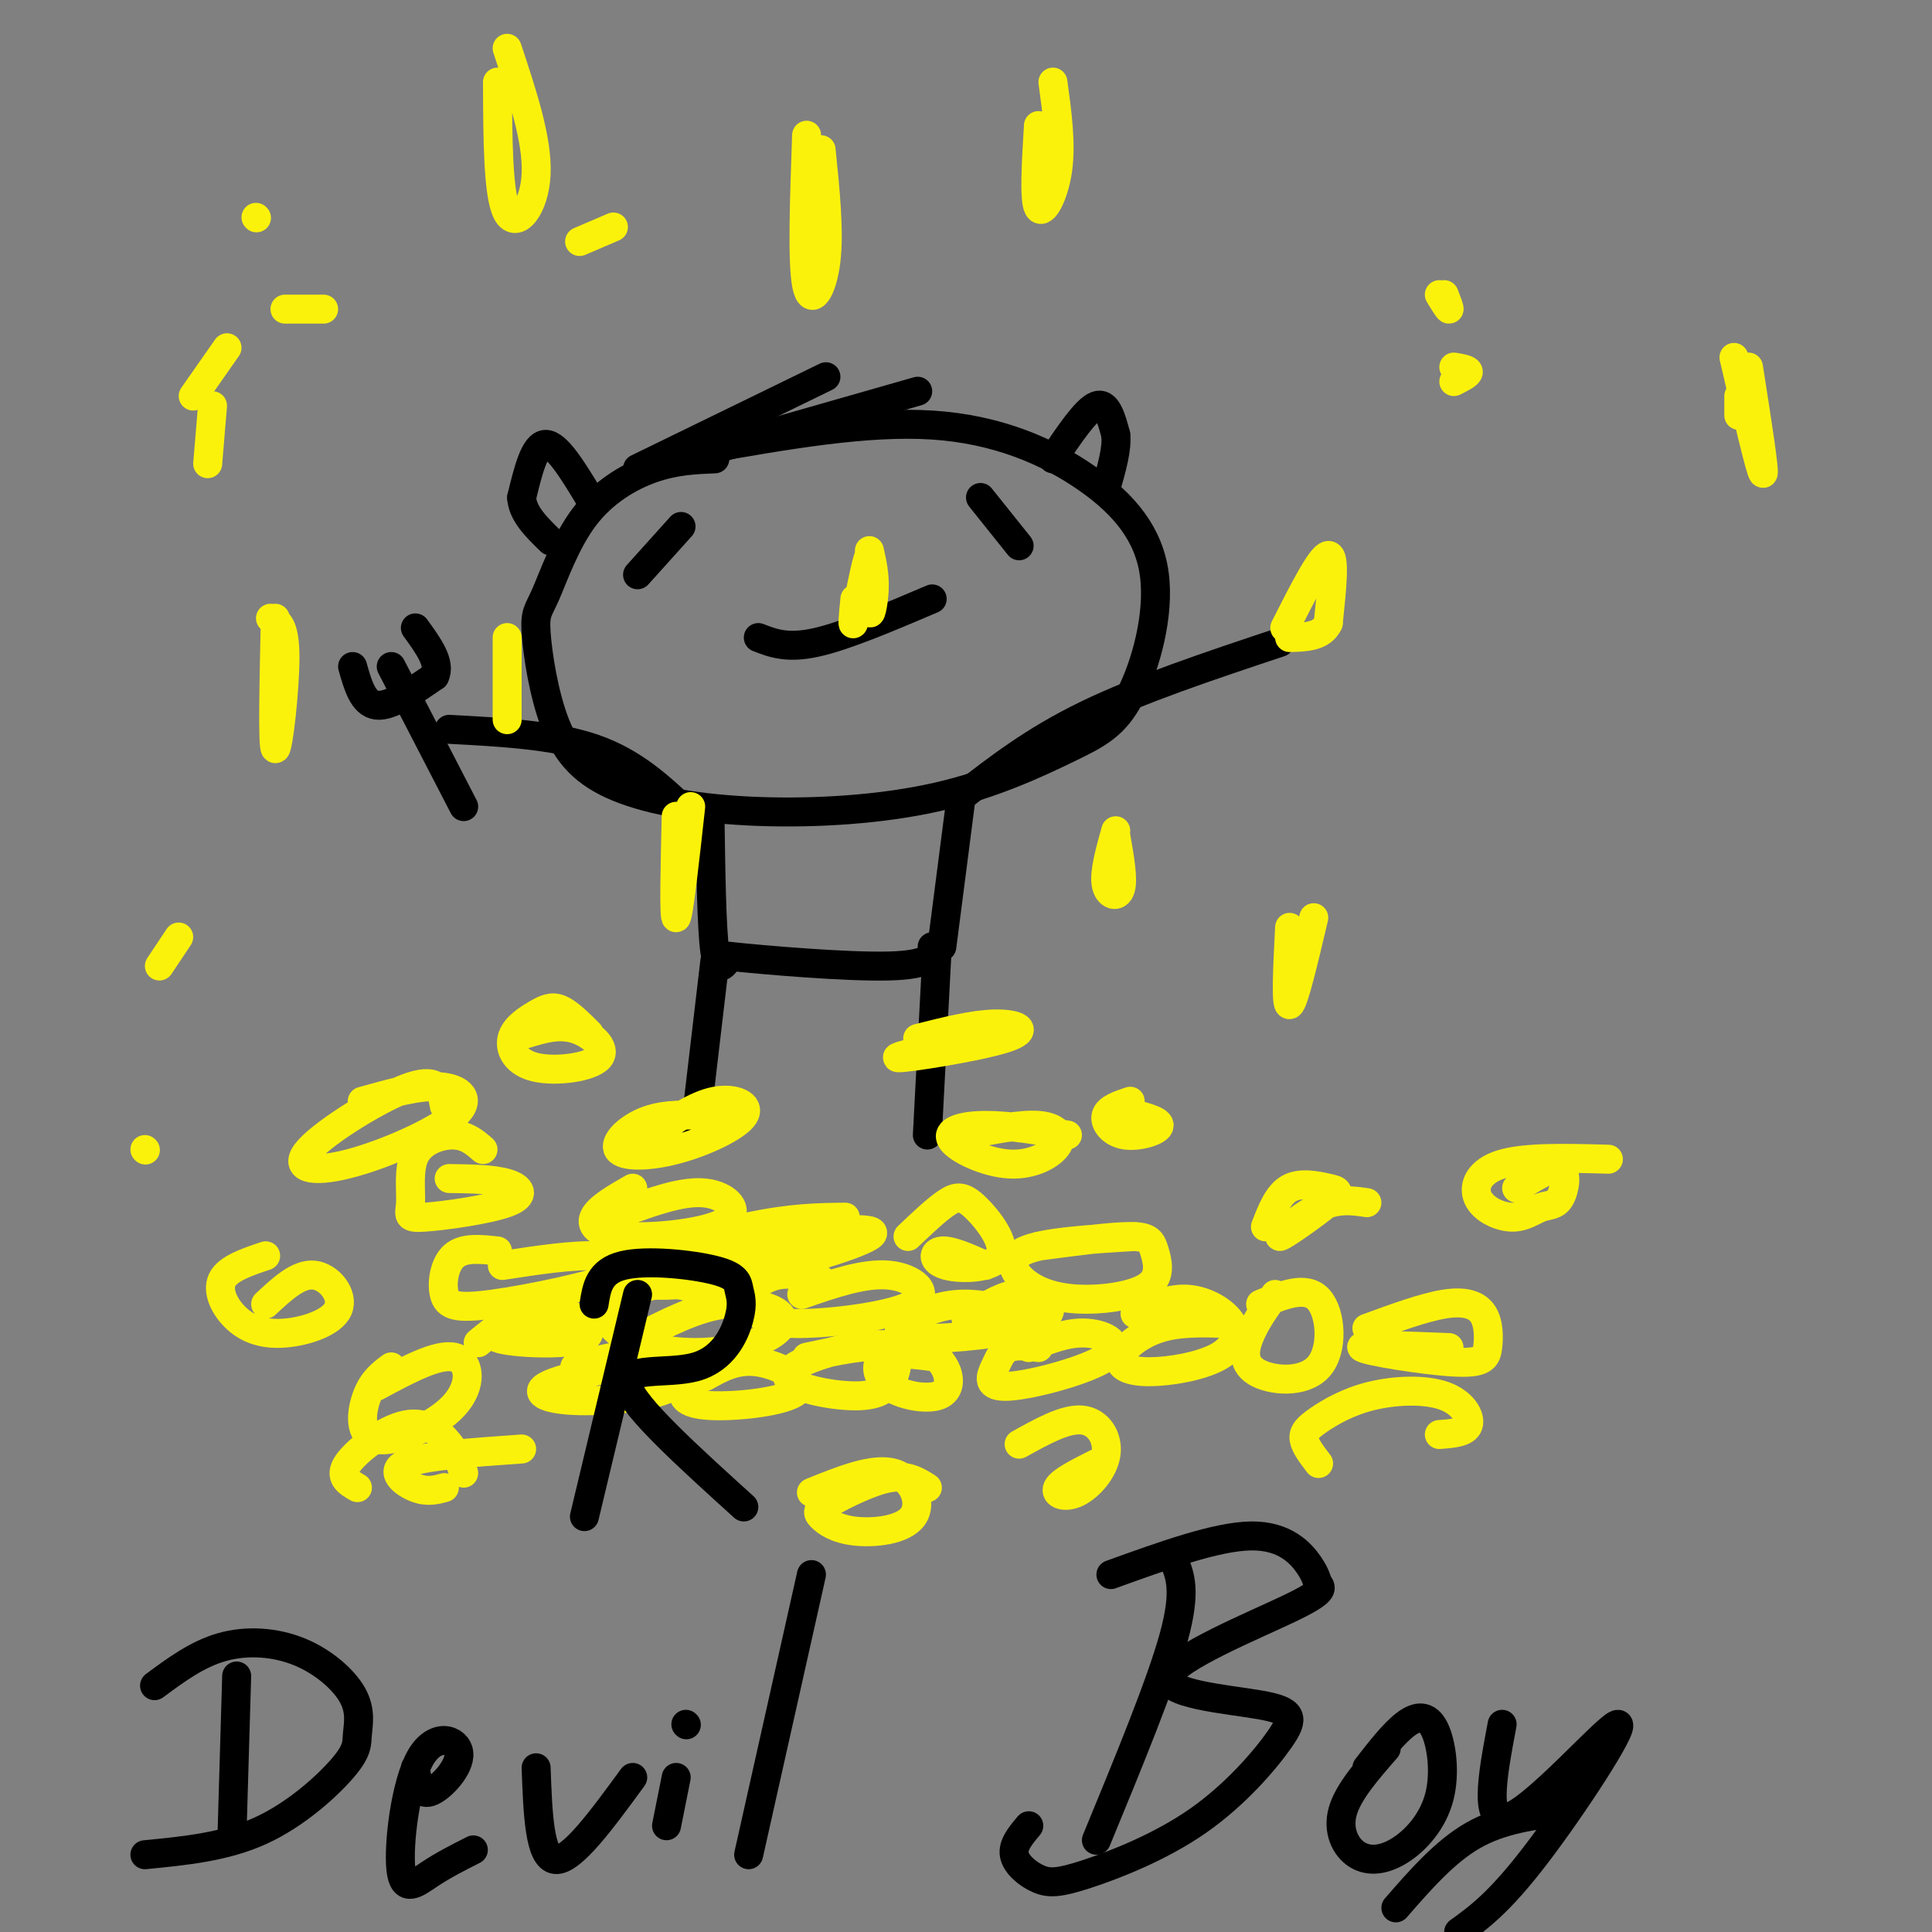<svg viewBox='0 0 400 400' version='1.1' xmlns='http://www.w3.org/2000/svg' xmlns:xlink='http://www.w3.org/1999/xlink'><rect x="0" y="0" width="400" height="400" fill="#808080" stroke="none"/><g fill='none' stroke='#FBF20B' stroke-width='6' stroke-linecap='round' stroke-linejoin='round'><path d='M147,268c-3.366,-1.323 -6.731,-2.646 -11,-2c-4.269,0.646 -9.441,3.260 -10,6c-0.559,2.740 3.497,5.604 9,7c5.503,1.396 12.454,1.323 18,0c5.546,-1.323 9.685,-3.895 9,-6c-0.685,-2.105 -6.196,-3.744 -12,-3c-5.804,0.744 -11.902,3.872 -18,7'/><path d='M170,265c-3.096,-0.775 -6.193,-1.551 -9,-1c-2.807,0.551 -5.326,2.427 -6,4c-0.674,1.573 0.496,2.841 2,4c1.504,1.159 3.341,2.207 10,2c6.659,-0.207 18.139,-1.671 22,-4c3.861,-2.329 0.103,-5.523 -5,-6c-5.103,-0.477 -11.552,1.761 -18,4'/><path d='M159,254c-12.598,2.769 -25.196,5.537 -29,8c-3.804,2.463 1.187,4.619 10,4c8.813,-0.619 21.450,-4.013 25,-6c3.550,-1.987 -1.986,-2.568 -7,-2c-5.014,0.568 -9.507,2.284 -14,4'/><path d='M175,252c-5.525,0.062 -11.049,0.124 -20,2c-8.951,1.876 -21.327,5.565 -23,8c-1.673,2.435 7.357,3.617 19,2c11.643,-1.617 25.898,-6.033 29,-8c3.102,-1.967 -4.949,-1.483 -13,-1'/><path d='M131,246c-3.563,2.046 -7.126,4.093 -8,6c-0.874,1.907 0.941,3.676 7,4c6.059,0.324 16.362,-0.797 20,-3c3.638,-2.203 0.611,-5.486 -4,-6c-4.611,-0.514 -10.805,1.743 -17,4'/><path d='M103,259c-3.485,-0.383 -6.970,-0.767 -9,1c-2.030,1.767 -2.605,5.683 -2,8c0.605,2.317 2.389,3.033 10,2c7.611,-1.033 21.049,-3.817 26,-6c4.951,-2.183 1.415,-3.767 -4,-4c-5.415,-0.233 -12.707,0.883 -20,2'/><path d='M204,262c-3.552,-1.592 -7.104,-3.185 -9,-3c-1.896,0.185 -2.135,2.146 1,3c3.135,0.854 9.644,0.600 11,-2c1.356,-2.600 -2.443,-7.546 -5,-10c-2.557,-2.454 -3.874,-2.415 -6,-1c-2.126,1.415 -5.063,4.208 -8,7'/><path d='M235,256c-9.573,0.577 -19.146,1.155 -23,3c-3.854,1.845 -1.990,4.959 1,7c2.990,2.041 7.105,3.011 12,3c4.895,-0.011 10.570,-1.003 13,-3c2.430,-1.997 1.616,-4.999 1,-7c-0.616,-2.001 -1.033,-3.000 -5,-3c-3.967,0.000 -11.483,1.000 -19,2'/><path d='M215,273c-5.257,-1.479 -10.514,-2.958 -15,-3c-4.486,-0.042 -8.201,1.355 -11,3c-2.799,1.645 -4.681,3.540 0,4c4.681,0.460 15.925,-0.516 22,-2c6.075,-1.484 6.982,-3.476 6,-5c-0.982,-1.524 -3.852,-2.578 -7,-2c-3.148,0.578 -6.574,2.789 -10,5'/><path d='M254,274c-4.932,-0.153 -9.865,-0.307 -14,1c-4.135,1.307 -7.473,4.074 -8,6c-0.527,1.926 1.757,3.011 6,3c4.243,-0.011 10.447,-1.116 14,-3c3.553,-1.884 4.457,-4.546 3,-7c-1.457,-2.454 -5.273,-4.701 -9,-5c-3.727,-0.299 -7.363,1.351 -11,3'/><path d='M215,279c-2.271,-0.295 -4.542,-0.590 -6,0c-1.458,0.590 -2.103,2.064 -3,4c-0.897,1.936 -2.044,4.333 3,4c5.044,-0.333 16.281,-3.397 20,-6c3.719,-2.603 -0.080,-4.744 -4,-5c-3.920,-0.256 -7.960,1.372 -12,3'/><path d='M189,279c-3.660,-0.539 -7.320,-1.079 -13,0c-5.680,1.079 -13.381,3.775 -13,6c0.381,2.225 8.844,3.978 14,4c5.156,0.022 7.003,-1.686 8,-4c0.997,-2.314 1.142,-5.232 -2,-6c-3.142,-0.768 -9.571,0.616 -16,2'/><path d='M132,282c-8.222,1.734 -16.443,3.467 -19,5c-2.557,1.533 0.552,2.864 7,3c6.448,0.136 16.236,-0.925 19,-3c2.764,-2.075 -1.496,-5.164 -6,-6c-4.504,-0.836 -9.252,0.582 -14,2'/><path d='M116,273c-7.685,1.470 -15.369,2.940 -13,4c2.369,1.060 14.792,1.708 18,0c3.208,-1.708 -2.798,-5.774 -8,-6c-5.202,-0.226 -9.601,3.387 -14,7'/><path d='M194,281c-4.482,-0.587 -8.963,-1.174 -11,0c-2.037,1.174 -1.628,4.108 1,6c2.628,1.892 7.477,2.740 10,2c2.523,-0.740 2.721,-3.069 2,-5c-0.721,-1.931 -2.360,-3.466 -4,-5'/><path d='M150,281c-3.356,2.045 -6.711,4.089 -8,6c-1.289,1.911 -0.510,3.687 5,4c5.510,0.313 15.753,-0.839 18,-3c2.247,-2.161 -3.501,-5.332 -8,-6c-4.499,-0.668 -7.750,1.166 -11,3'/><path d='M264,268c-1.852,2.558 -3.703,5.116 -5,8c-1.297,2.884 -2.038,6.093 1,8c3.038,1.907 9.856,2.514 13,-1c3.144,-3.514 2.612,-11.147 0,-14c-2.612,-2.853 -7.306,-0.927 -12,1'/></g>
<g fill='none' stroke='#000000' stroke-width='6' stroke-linecap='round' stroke-linejoin='round'><path d='M148,95c-4.131,0.168 -8.262,0.336 -13,2c-4.738,1.664 -10.082,4.825 -14,10c-3.918,5.175 -6.408,12.365 -8,16c-1.592,3.635 -2.285,3.714 -2,8c0.285,4.286 1.548,12.780 4,19c2.452,6.220 6.091,10.165 13,13c6.909,2.835 17.086,4.560 29,5c11.914,0.440 25.565,-0.406 37,-3c11.435,-2.594 20.656,-6.935 27,-10c6.344,-3.065 9.813,-4.854 13,-11c3.187,-6.146 6.091,-16.647 5,-25c-1.091,-8.353 -6.178,-14.557 -14,-20c-7.822,-5.443 -18.378,-10.127 -32,-11c-13.622,-0.873 -30.311,2.063 -47,5'/><path d='M134,97c0.000,0.000 56.000,-16.000 56,-16'/><path d='M132,97c0.000,0.000 39.000,-19.000 39,-19'/><path d='M203,103c0.000,0.000 8.000,10.000 8,10'/><path d='M141,109c0.000,0.000 -9.000,10.000 -9,10'/><path d='M157,132c3.000,1.167 6.000,2.333 12,1c6.000,-1.333 15.000,-5.167 24,-9'/><path d='M218,95c3.417,-5.083 6.833,-10.167 9,-11c2.167,-0.833 3.083,2.583 4,6'/><path d='M231,90c0.333,2.833 -0.833,6.917 -2,11'/><path d='M122,103c-3.333,-5.500 -6.667,-11.000 -9,-11c-2.333,0.000 -3.667,5.500 -5,11'/><path d='M108,103c0.167,3.333 3.083,6.167 6,9'/><path d='M199,165c0.000,0.000 -4.000,31.000 -4,31'/><path d='M147,169c0.167,11.583 0.333,23.167 1,28c0.667,4.833 1.833,2.917 3,1'/><path d='M151,198c7.356,0.778 24.244,2.222 33,2c8.756,-0.222 9.378,-2.111 10,-4'/><path d='M194,196c1.500,-0.667 0.250,-0.333 -1,0'/><path d='M194,197c0.000,0.000 -2.000,38.000 -2,38'/><path d='M148,199c0.000,0.000 -4.000,34.000 -4,34'/><path d='M199,165c7.500,-5.833 15.000,-11.667 26,-17c11.000,-5.333 25.500,-10.167 40,-15'/><path d='M142,168c-5.417,-5.083 -10.833,-10.167 -19,-13c-8.167,-2.833 -19.083,-3.417 -30,-4'/><path d='M81,138c0.000,0.000 15.000,29.000 15,29'/><path d='M73,138c1.083,3.833 2.167,7.667 5,8c2.833,0.333 7.417,-2.833 12,-6'/><path d='M90,140c1.333,-2.667 -1.333,-6.333 -4,-10'/></g>
<g fill='none' stroke='#FBF20B' stroke-width='6' stroke-linecap='round' stroke-linejoin='round'><path d='M266,130c3.750,-7.417 7.500,-14.833 9,-15c1.500,-0.167 0.750,6.917 0,14'/><path d='M275,129c-1.333,2.833 -4.667,2.917 -8,3'/><path d='M103,17c0.044,11.711 0.089,23.422 2,27c1.911,3.578 5.689,-0.978 6,-8c0.311,-7.022 -2.844,-16.511 -6,-26'/><path d='M215,26c-0.467,7.667 -0.933,15.333 0,17c0.933,1.667 3.267,-2.667 4,-8c0.733,-5.333 -0.133,-11.667 -1,-18'/><path d='M167,28c-0.467,13.133 -0.933,26.267 0,31c0.933,4.733 3.267,1.067 4,-5c0.733,-6.067 -0.133,-14.533 -1,-23'/><path d='M267,192c-0.417,8.167 -0.833,16.333 0,16c0.833,-0.333 2.917,-9.167 5,-18'/><path d='M92,229c-0.516,-3.005 -1.032,-6.009 -7,-4c-5.968,2.009 -17.389,9.033 -21,13c-3.611,3.967 0.589,4.878 8,3c7.411,-1.878 18.034,-6.544 22,-10c3.966,-3.456 1.276,-5.702 -3,-6c-4.276,-0.298 -10.138,1.351 -16,3'/><path d='M147,231c-4.572,-0.209 -9.144,-0.419 -13,1c-3.856,1.419 -6.997,4.466 -6,6c0.997,1.534 6.133,1.556 12,0c5.867,-1.556 12.464,-4.688 14,-7c1.536,-2.312 -1.990,-3.803 -6,-3c-4.010,0.803 -8.505,3.902 -13,7'/><path d='M221,235c-6.112,-1.010 -12.223,-2.021 -17,-2c-4.777,0.021 -8.219,1.072 -7,3c1.219,1.928 7.100,4.733 12,5c4.900,0.267 8.819,-2.005 10,-4c1.181,-1.995 -0.377,-3.713 -4,-4c-3.623,-0.287 -9.312,0.856 -15,2'/><path d='M206,214c-10.905,2.458 -21.810,4.917 -20,5c1.810,0.083 16.333,-2.208 22,-4c5.667,-1.792 2.476,-3.083 -2,-3c-4.476,0.083 -10.238,1.542 -16,3'/><path d='M122,214c-2.132,-2.124 -4.264,-4.249 -6,-5c-1.736,-0.751 -3.076,-0.130 -5,1c-1.924,1.130 -4.433,2.767 -5,5c-0.567,2.233 0.807,5.063 5,6c4.193,0.937 11.206,-0.017 13,-2c1.794,-1.983 -1.630,-4.995 -5,-6c-3.370,-1.005 -6.685,-0.002 -10,1'/><path d='M100,238c-1.649,-1.446 -3.298,-2.892 -6,-3c-2.702,-0.108 -6.457,1.124 -8,4c-1.543,2.876 -0.875,7.398 -1,10c-0.125,2.602 -1.044,3.285 3,3c4.044,-0.285 13.050,-1.538 17,-3c3.950,-1.462 2.843,-3.132 0,-4c-2.843,-0.868 -7.421,-0.934 -12,-1'/><path d='M55,260c-3.936,1.321 -7.872,2.643 -9,5c-1.128,2.357 0.551,5.750 3,8c2.449,2.250 5.667,3.356 10,3c4.333,-0.356 9.782,-2.173 11,-5c1.218,-2.827 -1.795,-6.665 -5,-7c-3.205,-0.335 -6.603,2.832 -10,6'/><path d='M283,249c-3.032,-0.448 -6.064,-0.897 -10,1c-3.936,1.897 -8.776,6.138 -8,6c0.776,-0.138 7.167,-4.656 10,-7c2.833,-2.344 2.109,-2.516 0,-3c-2.109,-0.484 -5.603,-1.281 -8,0c-2.397,1.281 -3.699,4.641 -5,8'/><path d='M333,240c-8.561,-0.233 -17.121,-0.466 -22,1c-4.879,1.466 -6.075,4.630 -5,7c1.075,2.370 4.421,3.944 7,4c2.579,0.056 4.392,-1.408 6,-2c1.608,-0.592 3.010,-0.313 4,-2c0.990,-1.687 1.569,-5.339 0,-6c-1.569,-0.661 -5.284,1.670 -9,4'/><path d='M300,279c-9.549,-0.380 -19.098,-0.761 -18,0c1.098,0.761 12.844,2.662 19,3c6.156,0.338 6.722,-0.889 7,-3c0.278,-2.111 0.267,-5.107 -1,-7c-1.267,-1.893 -3.791,-2.684 -8,-2c-4.209,0.684 -10.105,2.842 -16,5'/><path d='M298,297c2.729,-0.200 5.457,-0.400 6,-2c0.543,-1.600 -1.100,-4.600 -5,-6c-3.900,-1.400 -10.056,-1.200 -15,0c-4.944,1.200 -8.677,3.400 -11,5c-2.323,1.600 -3.235,2.600 -3,4c0.235,1.400 1.618,3.200 3,5'/><path d='M192,308c-2.113,-1.346 -4.227,-2.692 -8,-2c-3.773,0.692 -9.206,3.421 -12,5c-2.794,1.579 -2.947,2.009 -2,3c0.947,0.991 2.996,2.544 7,3c4.004,0.456 9.963,-0.185 12,-3c2.037,-2.815 0.154,-7.804 -4,-9c-4.154,-1.196 -10.577,1.402 -17,4'/><path d='M108,300c-10.222,0.711 -20.444,1.422 -24,3c-3.556,1.578 -0.444,4.022 2,5c2.444,0.978 4.222,0.489 6,0'/><path d='M96,305c-0.619,-1.875 -1.238,-3.750 -3,-6c-1.762,-2.250 -4.667,-4.875 -9,-4c-4.333,0.875 -10.095,5.250 -12,8c-1.905,2.750 0.048,3.875 2,5'/><path d='M81,283c-1.880,1.394 -3.761,2.788 -5,6c-1.239,3.212 -1.837,8.242 2,9c3.837,0.758 12.110,-2.758 16,-7c3.890,-4.242 3.397,-9.212 0,-10c-3.397,-0.788 -9.699,2.606 -16,6'/><path d='M227,303c-3.633,1.821 -7.266,3.643 -8,5c-0.734,1.357 1.432,2.250 4,1c2.568,-1.250 5.537,-4.644 6,-8c0.463,-3.356 -1.582,-6.673 -5,-7c-3.418,-0.327 -8.209,2.337 -13,5'/><path d='M234,228c-2.310,0.774 -4.619,1.548 -5,3c-0.381,1.452 1.167,3.583 4,4c2.833,0.417 6.952,-0.881 7,-2c0.048,-1.119 -3.976,-2.060 -8,-3'/><path d='M57,128c-0.289,13.333 -0.578,26.667 0,27c0.578,0.333 2.022,-12.333 2,-19c-0.022,-6.667 -1.511,-7.333 -3,-8'/><path d='M105,132c0.000,8.500 0.000,17.000 0,17c0.000,0.000 0.000,-8.500 0,-17'/><path d='M177,124c-0.349,3.515 -0.699,7.030 0,4c0.699,-3.030 2.445,-12.606 3,-13c0.555,-0.394 -0.081,8.394 0,11c0.081,2.606 0.880,-0.970 1,-4c0.120,-3.030 -0.440,-5.515 -1,-8'/><path d='M140,169c-0.250,10.667 -0.500,21.333 0,21c0.500,-0.333 1.750,-11.667 3,-23'/><path d='M231,172c-1.200,4.289 -2.400,8.578 -2,11c0.400,2.422 2.400,2.978 3,1c0.600,-1.978 -0.200,-6.489 -1,-11'/><path d='M301,79c1.500,-0.750 3.000,-1.500 3,-2c0.000,-0.500 -1.500,-0.750 -3,-1'/><path d='M360,82c0.000,2.000 0.000,4.000 0,4c0.000,0.000 0.000,-2.000 0,-4'/><path d='M362,76c1.750,11.167 3.500,22.333 3,22c-0.500,-0.333 -3.250,-12.167 -6,-24'/><path d='M299,61c0.583,1.500 1.167,3.000 1,3c-0.167,0.000 -1.083,-1.500 -2,-3'/><path d='M127,47c0.000,0.000 -7.000,3.000 -7,3'/><path d='M67,64c0.000,0.000 -8.000,0.000 -8,0'/><path d='M47,72c0.000,0.000 -7.000,10.000 -7,10'/><path d='M37,194c0.000,0.000 -4.000,6.000 -4,6'/><path d='M53,45c0.000,0.000 0.100,0.100 0.1,0.1'/><path d='M43,96c0.000,0.000 1.000,-12.000 1,-12'/><path d='M30,238c0.000,0.000 0.100,0.100 0.1,0.1'/></g>
<g fill='none' stroke='#000000' stroke-width='6' stroke-linecap='round' stroke-linejoin='round'><path d='M32,349c4.431,-3.278 8.862,-6.556 14,-8c5.138,-1.444 10.981,-1.054 16,1c5.019,2.054 9.212,5.771 11,9c1.788,3.229 1.170,5.969 1,8c-0.170,2.031 0.108,3.355 -3,7c-3.108,3.645 -9.602,9.613 -17,13c-7.398,3.387 -15.699,4.194 -24,5'/><path d='M49,347c0.000,0.000 -1.000,34.000 -1,34'/><path d='M86,366c0.387,2.867 0.774,5.734 3,5c2.226,-0.734 6.290,-5.070 6,-8c-0.290,-2.930 -4.933,-4.456 -8,1c-3.067,5.456 -4.556,17.892 -4,23c0.556,5.108 3.159,2.888 6,1c2.841,-1.888 5.921,-3.444 9,-5'/><path d='M111,366c0.333,9.333 0.667,18.667 4,19c3.333,0.333 9.667,-8.333 16,-17'/><path d='M140,368c0.000,0.000 -2.000,10.000 -2,10'/><path d='M142,357c0.000,0.000 0.100,0.100 0.1,0.1'/><path d='M168,326c0.000,0.000 -13.000,58.000 -13,58'/><path d='M243,323c1.333,3.167 2.667,6.333 0,16c-2.667,9.667 -9.333,25.833 -16,42'/><path d='M230,326c10.943,-3.952 21.886,-7.905 29,-8c7.114,-0.095 10.400,3.667 12,6c1.600,2.333 1.515,3.236 2,4c0.485,0.764 1.541,1.389 -6,5c-7.541,3.611 -23.677,10.207 -25,14c-1.323,3.793 12.168,4.782 19,6c6.832,1.218 7.005,2.666 4,7c-3.005,4.334 -9.186,11.554 -17,17c-7.814,5.446 -17.259,9.120 -23,11c-5.741,1.880 -7.776,1.968 -10,1c-2.224,-0.968 -4.635,-2.991 -5,-5c-0.365,-2.009 1.318,-4.005 3,-6'/><path d='M287,362c-3.935,4.505 -7.870,9.011 -9,13c-1.130,3.989 0.546,7.462 3,9c2.454,1.538 5.685,1.141 9,-1c3.315,-2.141 6.713,-6.028 8,-11c1.287,-4.972 0.462,-11.031 -1,-14c-1.462,-2.969 -3.561,-2.848 -6,-1c-2.439,1.848 -5.220,5.424 -8,9'/><path d='M311,357c-2.054,10.887 -4.107,21.774 2,19c6.107,-2.774 20.375,-19.208 22,-19c1.625,0.208 -9.393,17.060 -17,27c-7.607,9.940 -11.804,12.970 -16,16'/><path d='M289,395c5.083,-5.833 10.167,-11.667 16,-15c5.833,-3.333 12.417,-4.167 19,-5'/><path d='M132,268c0.000,0.000 -11.000,46.000 -11,46'/><path d='M123,270c0.527,-3.400 1.054,-6.799 6,-8c4.946,-1.201 14.310,-0.203 19,1c4.690,1.203 4.704,2.613 5,4c0.296,1.387 0.873,2.753 0,6c-0.873,3.247 -3.197,8.374 -9,10c-5.803,1.626 -15.087,-0.250 -14,4c1.087,4.250 12.543,14.625 24,25'/></g>
</svg>